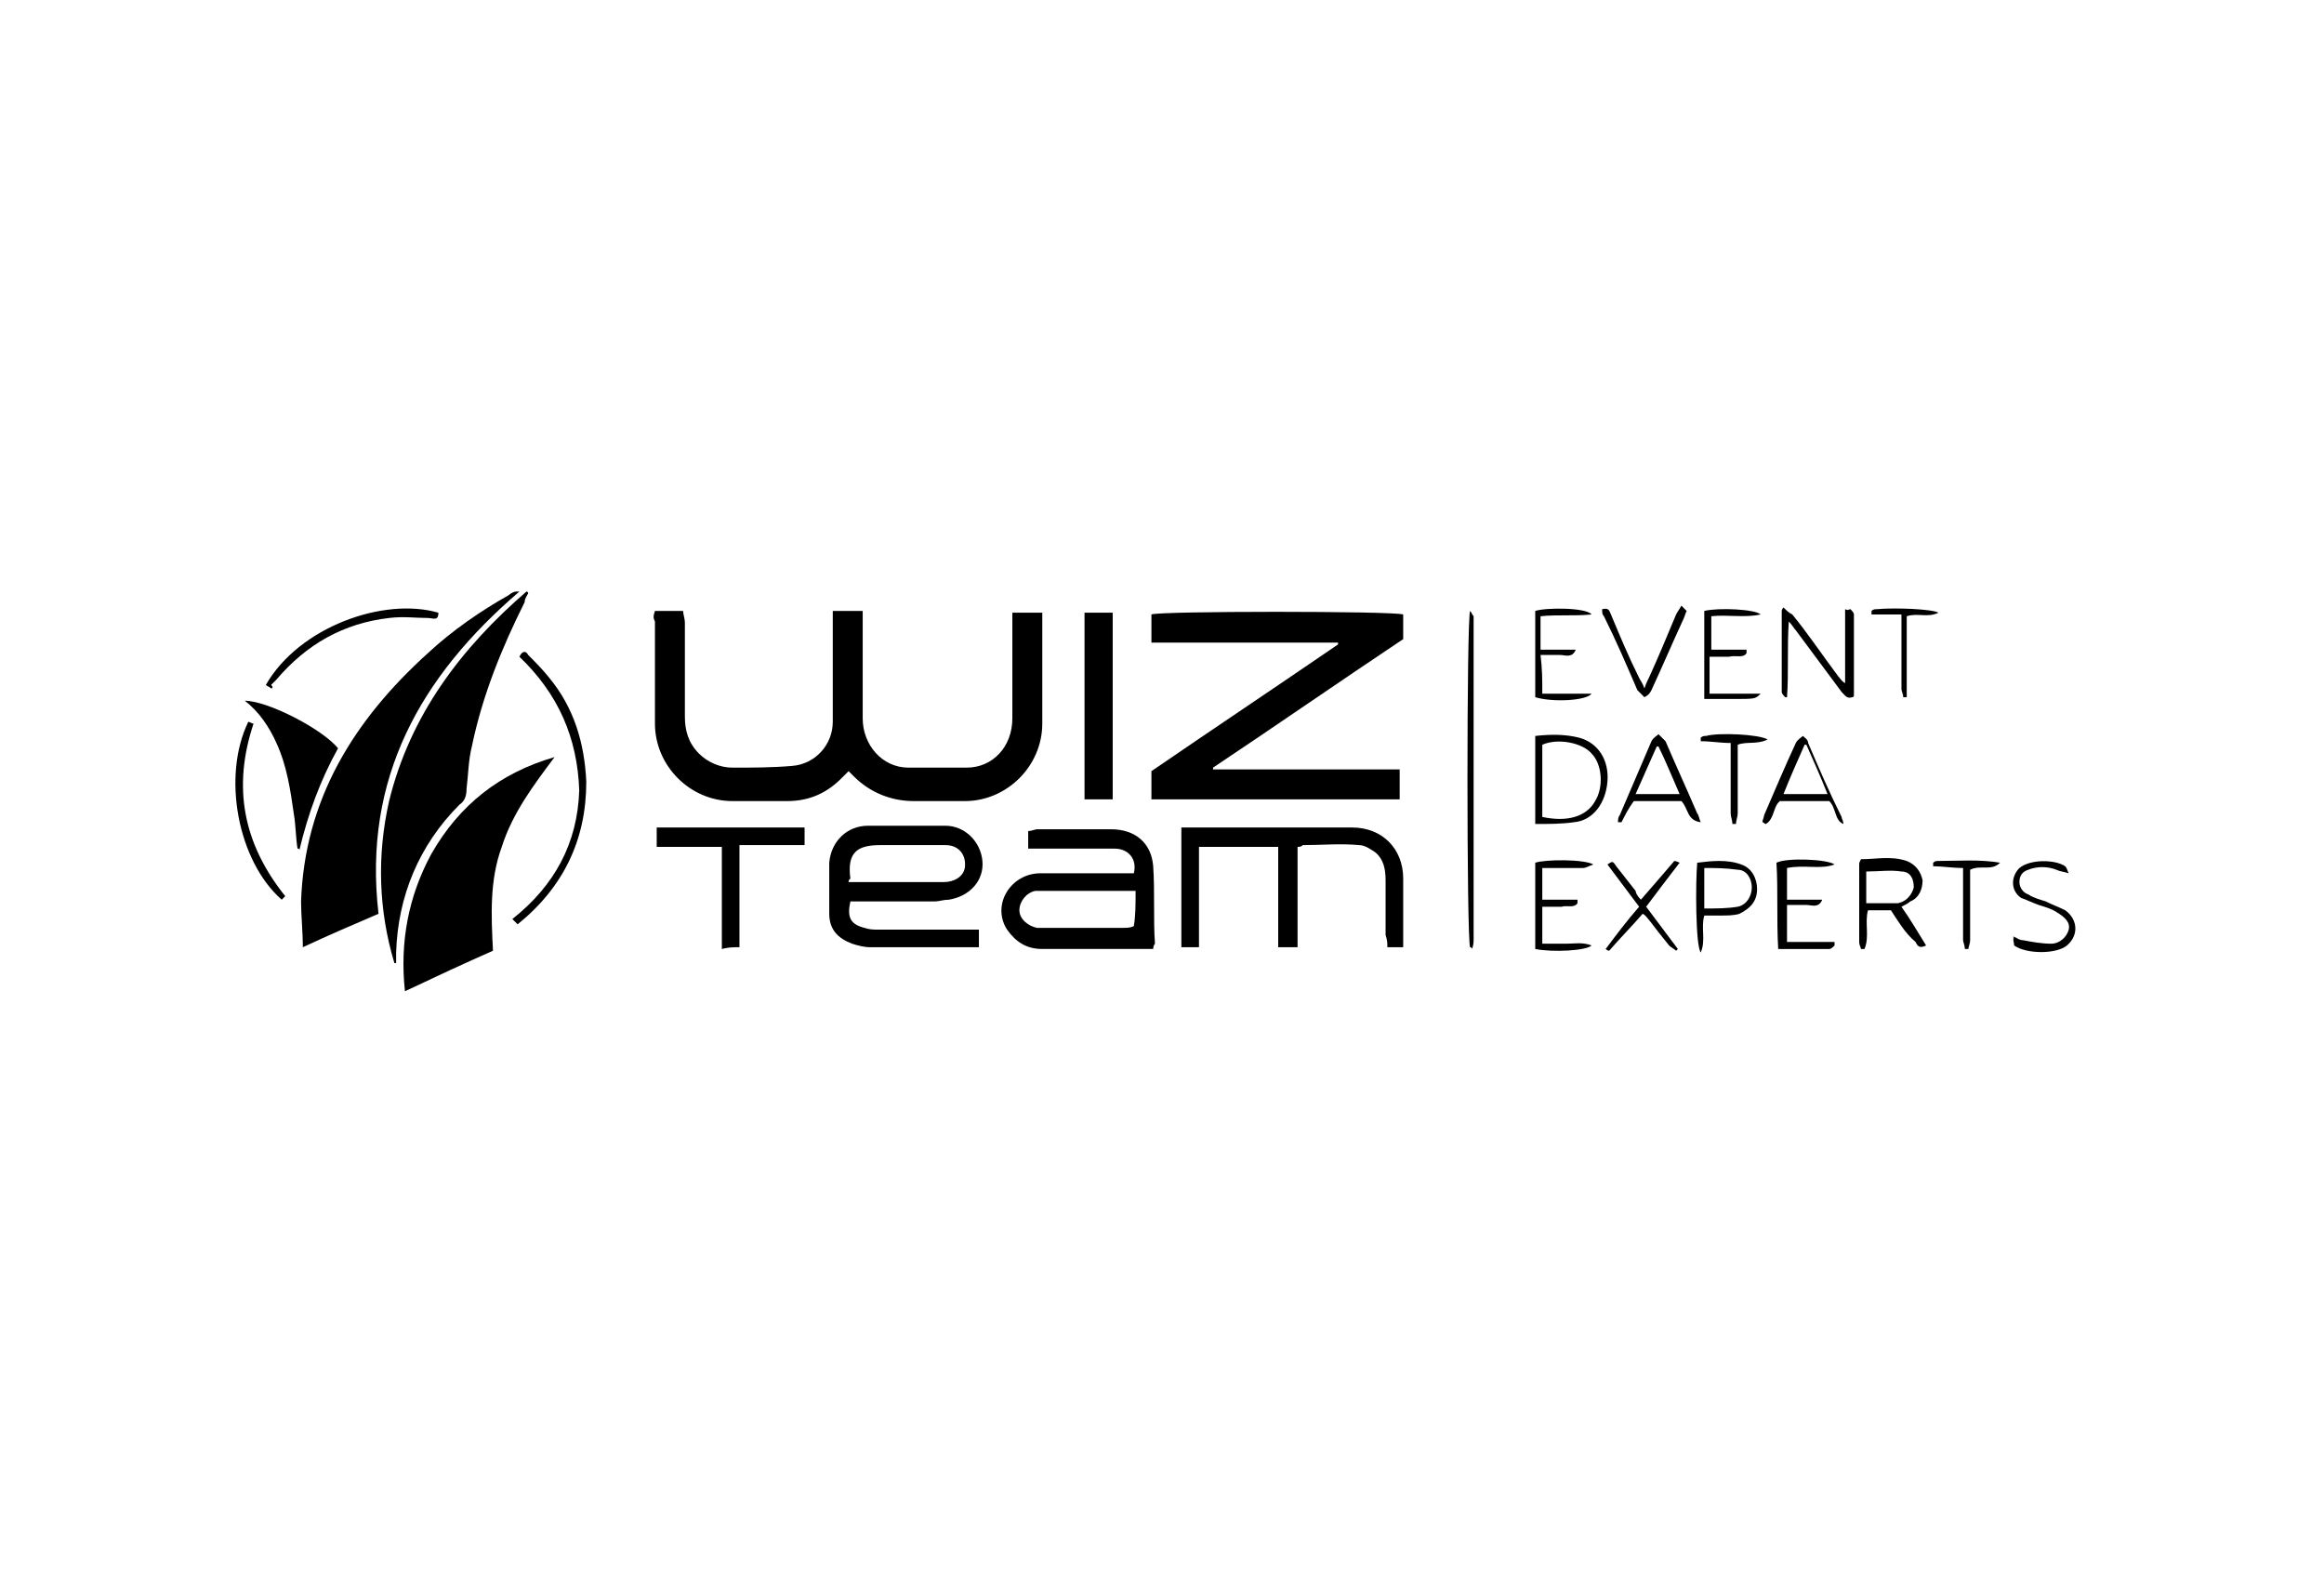 <?xml version="1.0" encoding="utf-8"?>
<!-- Generator: Adobe Illustrator 27.8.1, SVG Export Plug-In . SVG Version: 6.00 Build 0)  -->
<svg version="1.1" xmlns="http://www.w3.org/2000/svg" xmlns:xlink="http://www.w3.org/1999/xlink" x="0px" y="0px"
	 viewBox="0 0 132 90" style="enable-background:new 0 0 132 90;" xml:space="preserve">
<style type="text/css">
	.st0{display:none;}
	.st1{display:inline;}
	.st2{fill:#010D23;}
	.st3{fill:#FFFFFF;}
	.st4{fill-rule:evenodd;clip-rule:evenodd;}
	.st5{stroke:#FFFFFF;stroke-width:0.75;stroke-miterlimit:10;}
	.st6{opacity:0.25;}
	.st7{clip-path:url(#SVGID_00000064316866906755864510000004578282106741300096_);}
	.st8{clip-path:url(#SVGID_00000007391969061615479640000005789555037673696651_);}
	.st9{clip-path:url(#SVGID_00000144315942494437850790000002662178503586521241_);}
	.st10{clip-path:url(#SVGID_00000013912543119942762940000009661657446205306777_);}
	.st11{clip-path:url(#SVGID_00000018937957714405473980000017193045251461956244_);}
	.st12{clip-path:url(#SVGID_00000086690979630100761790000004229621797860932781_);}
	.st13{clip-path:url(#SVGID_00000152249102733740496350000017506730494702932101_);}
	.st14{clip-path:url(#SVGID_00000042014358627097613030000005615995043474997148_);}
</style>
<g id="Ebene_2" class="st0">
</g>
<g id="Ebene_1">
	<g id="fgyvcQ_2_">
		<g>
			<path d="M37.2,34.7c0.6,0,1.1,0,1.6,0c0,0.2,0.1,0.4,0.1,0.7c0,1.8,0,3.5,0,5.3c0,0.8,0.2,1.5,0.8,2.1c0.5,0.5,1.2,0.8,1.9,0.8
				c1.1,0,2.3,0,3.4-0.1c1.3-0.1,2.3-1.2,2.3-2.5c0-1.9,0-3.7,0-5.6c0-0.2,0-0.4,0-0.7c0.6,0,1.1,0,1.7,0c0,0.2,0,0.5,0,0.7
				c0,1.8,0,3.6,0,5.4c0,1.5,1.1,2.8,2.6,2.8c1.1,0,2.2,0,3.3,0c1.5,0,2.6-1.2,2.6-2.8c0-1.8,0-3.6,0-5.3c0-0.2,0-0.4,0-0.7
				c0.6,0,1.1,0,1.7,0c0,0.2,0,0.4,0,0.6c0,1.9,0,3.8,0,5.7c0,2.4-2,4.4-4.4,4.4c-1,0-2,0-2.9,0c-1.3,0-2.5-0.5-3.4-1.4
				c-0.1-0.1-0.2-0.2-0.3-0.3c-0.1,0.1-0.3,0.3-0.4,0.4c-0.9,0.9-1.9,1.3-3.1,1.3c-1,0-2.1,0-3.1,0c-2.4,0-4.4-2-4.4-4.4
				c0-1.9,0-3.9,0-5.8C37.1,35.1,37.1,35,37.2,34.7z"/>
			<path d="M79.7,36.3c-3.6,2.4-7.2,4.9-10.8,7.3c0,0,0,0.1,0,0.1c3.5,0,7,0,10.6,0c0,0.6,0,1.1,0,1.7c-4.7,0-9.4,0-14.1,0
				c0-0.5,0-1,0-1.6c3.5-2.4,7.1-4.8,10.6-7.2c0,0,0-0.1,0-0.1c-3.5,0-7,0-10.6,0c0-0.6,0-1.1,0-1.6c0.4-0.2,13.7-0.2,14.3,0
				C79.7,35.3,79.7,35.7,79.7,36.3z"/>
			<path d="M21.5,51.9c-1.4,0.6-2.8,1.2-4.3,1.9c0-0.9-0.1-1.8-0.1-2.6c0.2-5.8,3-10.3,7.2-14.1c1.4-1.3,3-2.4,4.6-3.3
				c0.1-0.1,0.3-0.2,0.4-0.2c0,0,0.1,0,0.2,0C23.9,38.4,20.6,44.2,21.5,51.9z"/>
			<path d="M22.4,54.7c-0.9-3-1-6.1-0.3-9.2c1.2-4.9,4.1-8.7,7.8-11.9c0,0,0.1,0,0.1,0.1c-0.1,0.2-0.2,0.3-0.2,0.5
				c-1.3,2.6-2.4,5.3-3,8.2c-0.2,0.8-0.2,1.6-0.3,2.4c0,0.4-0.1,0.7-0.4,0.9c-2.3,2.3-3.5,5.2-3.6,8.4c0,0.2,0,0.4,0,0.6
				C22.5,54.7,22.4,54.7,22.4,54.7z"/>
			<path d="M23,56.3c-0.3-2.8,0.2-5.4,1.5-7.8c1.6-2.8,3.9-4.6,7-5.5c-1.2,1.6-2.4,3.2-3,5.1c-0.7,1.9-0.6,3.9-0.5,5.9
				C26.4,54.7,24.7,55.5,23,56.3z"/>
			<path d="M55.6,53.8c-0.2,0-0.4,0-0.6,0c-1.9,0-3.7,0-5.6,0c-0.3,0-0.7-0.1-1-0.2c-0.8-0.3-1.3-0.8-1.3-1.7c0-1,0-1.9,0-2.9
				c0.1-1.2,1-2.1,2.2-2.1c1.5,0,3,0,4.4,0c1.1,0,2,0.9,2.1,2c0.1,1.1-0.7,2-1.9,2.2c-0.3,0-0.6,0.1-0.8,0.1c-1.4,0-2.8,0-4.2,0
				c-0.2,0-0.4,0-0.6,0c-0.2,0.9,0,1.3,0.8,1.5c0.3,0.1,0.5,0.1,0.8,0.1c1.7,0,3.3,0,5,0c0.2,0,0.4,0,0.7,0
				C55.6,53.2,55.6,53.5,55.6,53.8z M48.2,50.1c0.2,0,0.4,0,0.6,0c0.6,0,1.3,0,1.9,0c1,0,1.9,0,2.9,0c0.6,0,1.1-0.3,1.2-0.8
				c0.1-0.7-0.3-1.3-1.1-1.3c-1.2,0-2.5,0-3.7,0c-1.3,0-1.9,0.4-1.7,1.9C48.2,50,48.2,50,48.2,50.1z"/>
			<path d="M65.5,53.9c-0.4,0-0.8,0-1.2,0c-1.7,0-3.4,0-5.1,0c-0.9,0-1.5-0.4-2-1.1c-0.9-1.4,0.2-3.2,1.9-3.2c1.6,0,3.1,0,4.7,0
				c0.2,0,0.4,0,0.6,0c0.2-0.8-0.3-1.4-1.1-1.4c-0.6,0-1.1,0-1.7,0c-0.9,0-1.7,0-2.6,0c-0.2,0-0.4,0-0.6,0c0-0.3,0-0.6,0-1
				c0.2,0,0.4-0.1,0.5-0.1c1.4,0,2.8,0,4.2,0c1.4,0,2.3,0.8,2.4,2.1c0.1,1.5,0,3,0.1,4.4C65.6,53.6,65.5,53.7,65.5,53.9z M64.5,50.6
				c-1.9,0-3.8,0-5.6,0c0,0,0,0-0.1,0c-0.5,0.1-0.9,0.6-0.9,1.1c0,0.5,0.5,0.9,1,1c0.1,0,0.2,0,0.3,0c1.5,0,3,0,4.6,0
				c0.2,0,0.4,0,0.6-0.1C64.5,52,64.5,51.4,64.5,50.6z"/>
			<path d="M73.7,48.1c0,1.9,0,3.7,0,5.7c-0.4,0-0.7,0-1.1,0c0-1.9,0-3.8,0-5.7c-1.5,0-2.9,0-4.5,0c0,1.9,0,3.8,0,5.7
				c-0.4,0-0.7,0-1,0c0-2.3,0-4.5,0-6.8c0.2,0,0.4,0,0.6,0c3,0,6.1,0,9.1,0c1.7,0,2.9,1.2,2.9,2.9c0,1.1,0,2.2,0,3.3
				c0,0.2,0,0.4,0,0.6c-0.3,0-0.6,0-0.9,0c0-0.2,0-0.4-0.1-0.7c0-1,0-2,0-3.1c0-0.6-0.1-1.2-0.6-1.6c-0.3-0.2-0.6-0.4-0.9-0.4
				c-1.1-0.1-2.1,0-3.2,0C73.9,48.1,73.8,48.1,73.7,48.1z"/>
			<path d="M63.2,45.4c-0.6,0-1.1,0-1.6,0c0-3.5,0-7.1,0-10.6c0.6,0,1.1,0,1.6,0C63.2,38.3,63.2,41.8,63.2,45.4z"/>
			<path d="M45.7,47c0,0.4,0,0.6,0,1c-1.2,0-2.4,0-3.7,0c0,2,0,3.8,0,5.8c-0.4,0-0.6,0-1,0.1c0-1.9,0-3.8,0-5.8c-1.3,0-2.5,0-3.7,0
				c0-0.4,0-0.7,0-1.1C40,47,42.8,47,45.7,47z"/>
			<path d="M16.9,48.2c-0.1-0.6-0.1-1.3-0.2-1.9c-0.2-1.4-0.4-2.8-1-4.1c-0.4-0.9-1-1.8-1.8-2.4c1.3,0,4.4,1.6,5.3,2.7
				c-1,1.8-1.7,3.7-2.2,5.8C17,48.2,17,48.2,16.9,48.2z"/>
			<path d="M29.5,37.3c0.2-0.4,0.4-0.3,0.5-0.1c0.4,0.4,0.8,0.8,1.2,1.3c1.4,1.7,2,3.7,2.1,5.9c0,3.3-1.3,6-3.9,8.1
				c-0.1-0.1-0.2-0.2-0.3-0.3c2.4-1.9,3.7-4.3,3.8-7.3C32.8,41.9,31.7,39.4,29.5,37.3z"/>
			<path d="M83.5,53.8c-0.2-0.4-0.2-18.7,0-19.1c0.1,0.1,0.1,0.2,0.2,0.3c0,0.1,0,0.3,0,0.4c0,6,0,11.9,0,17.9c0,0.2,0,0.4-0.1,0.6
				C83.6,53.8,83.5,53.8,83.5,53.8z"/>
			<path d="M107.4,51.7c-0.5,0-0.9,0-1.3,0c-0.2,0.7,0.1,1.5-0.2,2.2c-0.1,0-0.1,0-0.2,0c0-0.1-0.1-0.2-0.1-0.4c0-1.5,0-2.9,0-4.4
				c0-0.1,0-0.1,0.1-0.3c0.9,0,1.7-0.2,2.6,0.1c0.5,0.2,0.8,0.6,0.9,1.1c0,0.5-0.2,1-0.7,1.2c-0.1,0.1-0.3,0.2-0.5,0.3
				c0.5,0.7,0.9,1.4,1.4,2.2c-0.4,0.2-0.5,0-0.6-0.2C108.2,53,107.8,52.3,107.4,51.7z M106,51.3c0.6,0,1.2,0,1.8,0
				c0.5-0.1,0.8-0.5,0.9-0.9c0-0.5-0.2-0.9-0.7-0.9c-0.6-0.1-1.3,0-2,0C106,50,106,50.6,106,51.3z"/>
			<path d="M87.2,41.8c0.9-0.1,1.7-0.1,2.5,0.1c1.1,0.3,1.7,1.3,1.6,2.5c-0.1,1.2-0.8,2.2-1.9,2.3c-0.7,0.1-1.4,0.1-2.2,0.1
				C87.2,45.1,87.2,43.5,87.2,41.8z M87.6,46.4c1.4,0.3,2.5,0,3-0.9c0.5-0.8,0.4-2.1-0.2-2.7c-0.5-0.6-1.9-0.9-2.8-0.5
				C87.6,43.6,87.6,45,87.6,46.4z"/>
			<path d="M105.1,34.6c0.1,0.1,0.2,0.2,0.2,0.3c0,1.5,0,3.1,0,4.6c0,0,0,0.1-0.1,0.1c-0.3,0.1-0.4-0.1-0.6-0.3
				c-0.9-1.2-1.7-2.3-2.6-3.5c-0.1-0.1-0.2-0.3-0.4-0.5c-0.1,1.5,0,2.9-0.1,4.3c0,0-0.1,0-0.1,0c-0.1-0.1-0.2-0.2-0.2-0.3
				c0-1.5,0-3.1,0-4.6c0,0,0-0.1,0.1-0.2c0.2,0.2,0.3,0.3,0.5,0.4c0.9,1.1,1.7,2.3,2.6,3.5c0.1,0.1,0.2,0.3,0.4,0.4
				c0-1.4,0-2.8,0-4.2C105,34.7,105,34.6,105.1,34.6z"/>
			<path d="M101.5,49.3c0,0.6,0,1.2,0,1.8c0.7,0,1.4,0,2,0c-0.2,0.5-0.6,0.3-0.9,0.3c-0.3,0-0.7,0-1.1,0c0,0.7,0,1.3,0,2.1
				c0.9,0,1.8,0,2.7,0c0,0.1,0,0.1,0,0.2c-0.1,0.1-0.2,0.2-0.3,0.2c-0.9,0-1.9,0-2.9,0c-0.1-1.7,0-3.3-0.1-4.9
				c0.6-0.3,2.9-0.2,3.3,0.1C103.4,49.4,102.5,49.1,101.5,49.3z"/>
			<path d="M15.4,39.1c-0.1-0.1-0.2-0.1-0.3-0.2c1.9-3.3,6.7-5,9.8-4.1c0,0.5-0.3,0.3-0.6,0.3c-0.7,0-1.4-0.1-2.2,0
				c-2.6,0.3-4.7,1.5-6.4,3.5c-0.1,0.1-0.2,0.2-0.3,0.3C15.5,39,15.5,39.1,15.4,39.1z"/>
			<path d="M14.1,41c0.1,0,0.2,0.1,0.3,0.1c-1.2,3.6-0.6,6.8,1.8,9.8c-0.1,0.1-0.2,0.2-0.2,0.2C13.5,48.9,12.6,44.1,14.1,41z"/>
			<path d="M104.7,46.8c-0.5-0.2-0.4-0.9-0.8-1.3c-0.9,0-1.8,0-2.8,0c-0.4,0.3-0.3,1-0.8,1.3c-0.1,0-0.1-0.1-0.2-0.1
				c0-0.1,0.1-0.3,0.1-0.4c0.6-1.4,1.2-2.8,1.8-4.1c0.1-0.2,0.3-0.3,0.4-0.4c0.1,0.1,0.3,0.2,0.3,0.4c0.6,1.4,1.2,2.8,1.9,4.2
				c0,0.1,0.1,0.2,0.1,0.4C104.8,46.8,104.8,46.8,104.7,46.8z M103.8,45.1c-0.4-1-0.8-1.9-1.2-2.8c0,0-0.1,0-0.1,0
				c-0.4,0.9-0.8,1.8-1.2,2.8C102.2,45.1,102.9,45.1,103.8,45.1z"/>
			<path d="M95.5,45.5c-0.9,0-1.8,0-2.7,0c-0.3,0.4-0.5,0.8-0.7,1.2c0,0-0.1,0-0.2,0c0-0.1,0-0.3,0.1-0.4c0.6-1.4,1.2-2.8,1.8-4.2
				c0.1-0.2,0.3-0.3,0.4-0.4c0.1,0.1,0.3,0.3,0.4,0.4c0.6,1.4,1.2,2.7,1.8,4.1c0.1,0.1,0.1,0.3,0.2,0.5
				C95.8,46.6,95.9,45.9,95.5,45.5z M95.4,45.1c-0.4-0.9-0.8-1.9-1.2-2.7c0,0-0.1,0-0.1,0c-0.4,0.9-0.8,1.8-1.2,2.7
				C93.8,45.1,94.5,45.1,95.4,45.1z"/>
			<path d="M87.6,49.3c0,0.6,0,1.2,0,1.8c0.7,0,1.4,0,2,0c0,0.1,0,0.1,0,0.2c-0.2,0.3-0.6,0.1-0.9,0.2c-0.3,0-0.7,0-1.1,0
				c0,0.7,0,1.3,0,2.1c0.5,0,1,0,1.4,0c0.4,0,0.9-0.1,1.4,0.1c-0.3,0.3-2.2,0.4-3.2,0.2c0-1.6,0-3.3,0-4.9c0.6-0.2,2.8-0.2,3.3,0.1
				c-0.3,0.1-0.4,0.2-0.6,0.2c-0.6,0-1.1,0-1.7,0C88.1,49.3,87.9,49.3,87.6,49.3z"/>
			<path d="M96.8,52c-0.2,0.7,0.1,1.4-0.2,2.1c-0.3-0.4-0.3-4-0.2-5.1c0.8-0.1,1.7-0.2,2.5,0.1c0.6,0.2,0.9,0.8,0.9,1.4
				c0,0.7-0.4,1.1-1,1.4c-0.3,0.1-0.7,0.1-1.1,0.1C97.4,52,97.1,52,96.8,52z M96.8,49.3c0,0.8,0,1.5,0,2.3c0.7,0,1.3,0,1.9-0.1
				c0.5-0.1,0.8-0.6,0.8-1.1c0-0.5-0.3-1-0.8-1C98,49.3,97.4,49.3,96.8,49.3z"/>
			<path d="M97.2,35c0,0.6,0,1.2,0,1.9c0.7,0,1.4,0,2,0c0,0.1,0,0.1,0,0.2c-0.2,0.3-0.6,0.1-1,0.2c-0.3,0-0.7,0-1.1,0
				c0,0.7,0,1.3,0,2.1c0.9,0,1.9,0,2.9,0c-0.3,0.3-0.3,0.3-1.6,0.3c-0.5,0-1.1,0-1.6,0c0-1.7,0-3.4,0-5c0.8-0.2,2.9-0.1,3.2,0.2
				C99.1,35.1,98.1,34.9,97.2,35z"/>
			<path d="M87.6,39.4c0.9,0,1.9,0,2.8,0c-0.3,0.4-2.2,0.5-3.2,0.2c0-1.6,0-3.3,0-4.9c0.6-0.2,2.9-0.2,3.2,0.2c-1,0.1-1.9,0-2.9,0.1
				c0,0.6,0,1.2,0,1.9c0.7,0,1.4,0,2,0c-0.2,0.5-0.6,0.3-0.9,0.3c-0.3,0-0.7,0-1.1,0C87.6,38,87.6,38.6,87.6,39.4z"/>
			<path d="M114.4,53.2c0.2,0.1,0.3,0.2,0.5,0.2c0.5,0.1,1.1,0.2,1.6,0.2c0.5,0,0.9-0.4,1-0.8c0.1-0.4-0.2-0.7-0.7-1
				c-0.3-0.2-0.7-0.3-1-0.4c-0.3-0.1-0.7-0.3-1-0.4c-0.6-0.4-0.6-1.2-0.1-1.7c0.6-0.5,2-0.5,2.6-0.1c0.1,0.1,0.1,0.2,0.2,0.4
				c-0.3-0.1-0.5-0.1-0.7-0.2c-0.5-0.2-1.1-0.2-1.6,0c-0.3,0.1-0.5,0.3-0.5,0.7c0,0.3,0.2,0.6,0.5,0.7c0.3,0.2,0.7,0.3,1,0.4
				c0.4,0.2,0.7,0.3,1.1,0.5c0.7,0.5,0.8,1.4,0.1,2c-0.6,0.5-2.3,0.5-3,0C114.4,53.5,114.3,53.4,114.4,53.2
				C114.3,53.3,114.3,53.2,114.4,53.2z"/>
			<path d="M93.2,51.1c0.7-0.8,1.3-1.5,1.9-2.2c0,0,0.1,0,0.3,0.1c-0.7,0.9-1.3,1.7-1.9,2.5c0.6,0.8,1.2,1.6,1.8,2.4
				c0,0-0.1,0.1-0.1,0.1c-0.1-0.1-0.3-0.2-0.4-0.3c-0.4-0.5-0.8-1-1.1-1.4c-0.1-0.1-0.2-0.3-0.4-0.4c-0.6,0.7-1.3,1.4-1.9,2.1
				c0,0-0.1,0-0.2-0.1c0.6-0.8,1.2-1.6,1.9-2.4c-0.6-0.8-1.2-1.6-1.8-2.4c0.3-0.2,0.3-0.2,0.5,0.1c0.4,0.5,0.7,0.9,1.1,1.4
				C92.9,50.7,93,50.9,93.2,51.1z"/>
			<path d="M95.8,34.7c-0.1,0.2-0.1,0.3-0.2,0.5c-0.6,1.3-1.2,2.7-1.8,4c-0.1,0.2-0.2,0.3-0.4,0.4c-0.1-0.1-0.3-0.3-0.4-0.4
				c-0.6-1.4-1.2-2.8-1.9-4.2c-0.1-0.1-0.1-0.2-0.1-0.4c0.4-0.1,0.4,0.1,0.5,0.3c0.5,1.2,1,2.4,1.6,3.6c0.1,0.2,0.2,0.3,0.3,0.6
				c0.1-0.3,0.2-0.5,0.3-0.7c0.5-1.1,1-2.3,1.5-3.5c0.1-0.2,0.2-0.3,0.3-0.5C95.7,34.6,95.8,34.7,95.8,34.7z"/>
			<path d="M100.4,42c-0.6,0.3-1.2,0.1-1.7,0.3c0,0.2,0,0.4,0,0.6c0,1.1,0,2.2,0,3.3c0,0.2-0.1,0.4-0.1,0.6c-0.1,0-0.1,0-0.2,0
				c0-0.2-0.1-0.4-0.1-0.6c0-1.1,0-2.2,0-3.3c0-0.2,0-0.4,0-0.7c-0.6,0-1.1-0.1-1.7-0.1c0-0.1,0-0.1,0-0.2c0.1-0.1,0.2-0.1,0.3-0.1
				C97.6,41.6,99.9,41.7,100.4,42z"/>
			<path d="M111.5,49.3c-0.6,0-1.2-0.1-1.7-0.1c0-0.1,0-0.1,0-0.2c0.1-0.1,0.2-0.1,0.3-0.1c1.2,0,2.3-0.1,3.5,0.1
				c-0.5,0.5-1.1,0.1-1.7,0.4c0,0.2,0,0.4,0,0.6c0,1.1,0,2.3,0,3.4c0,0.2-0.1,0.4-0.1,0.5c-0.1,0-0.1,0-0.2,0c0-0.2-0.1-0.4-0.1-0.5
				c0-1.1,0-2.3,0-3.4C111.5,49.8,111.5,49.6,111.5,49.3z"/>
			<path d="M108,34.9c-0.6,0-1.1,0-1.7,0c0-0.1,0-0.1,0-0.2c0.1-0.1,0.2-0.1,0.3-0.1c1.1-0.1,3.2,0,3.5,0.2c-0.6,0.3-1.2,0-1.8,0.2
				c0,1.5,0,3.1,0,4.6c-0.1,0-0.1,0-0.2,0c0-0.2-0.1-0.3-0.1-0.5c0-1.2,0-2.3,0-3.5C108,35.5,108,35.3,108,34.9z"/>
		</g>
	</g>
</g>
</svg>
